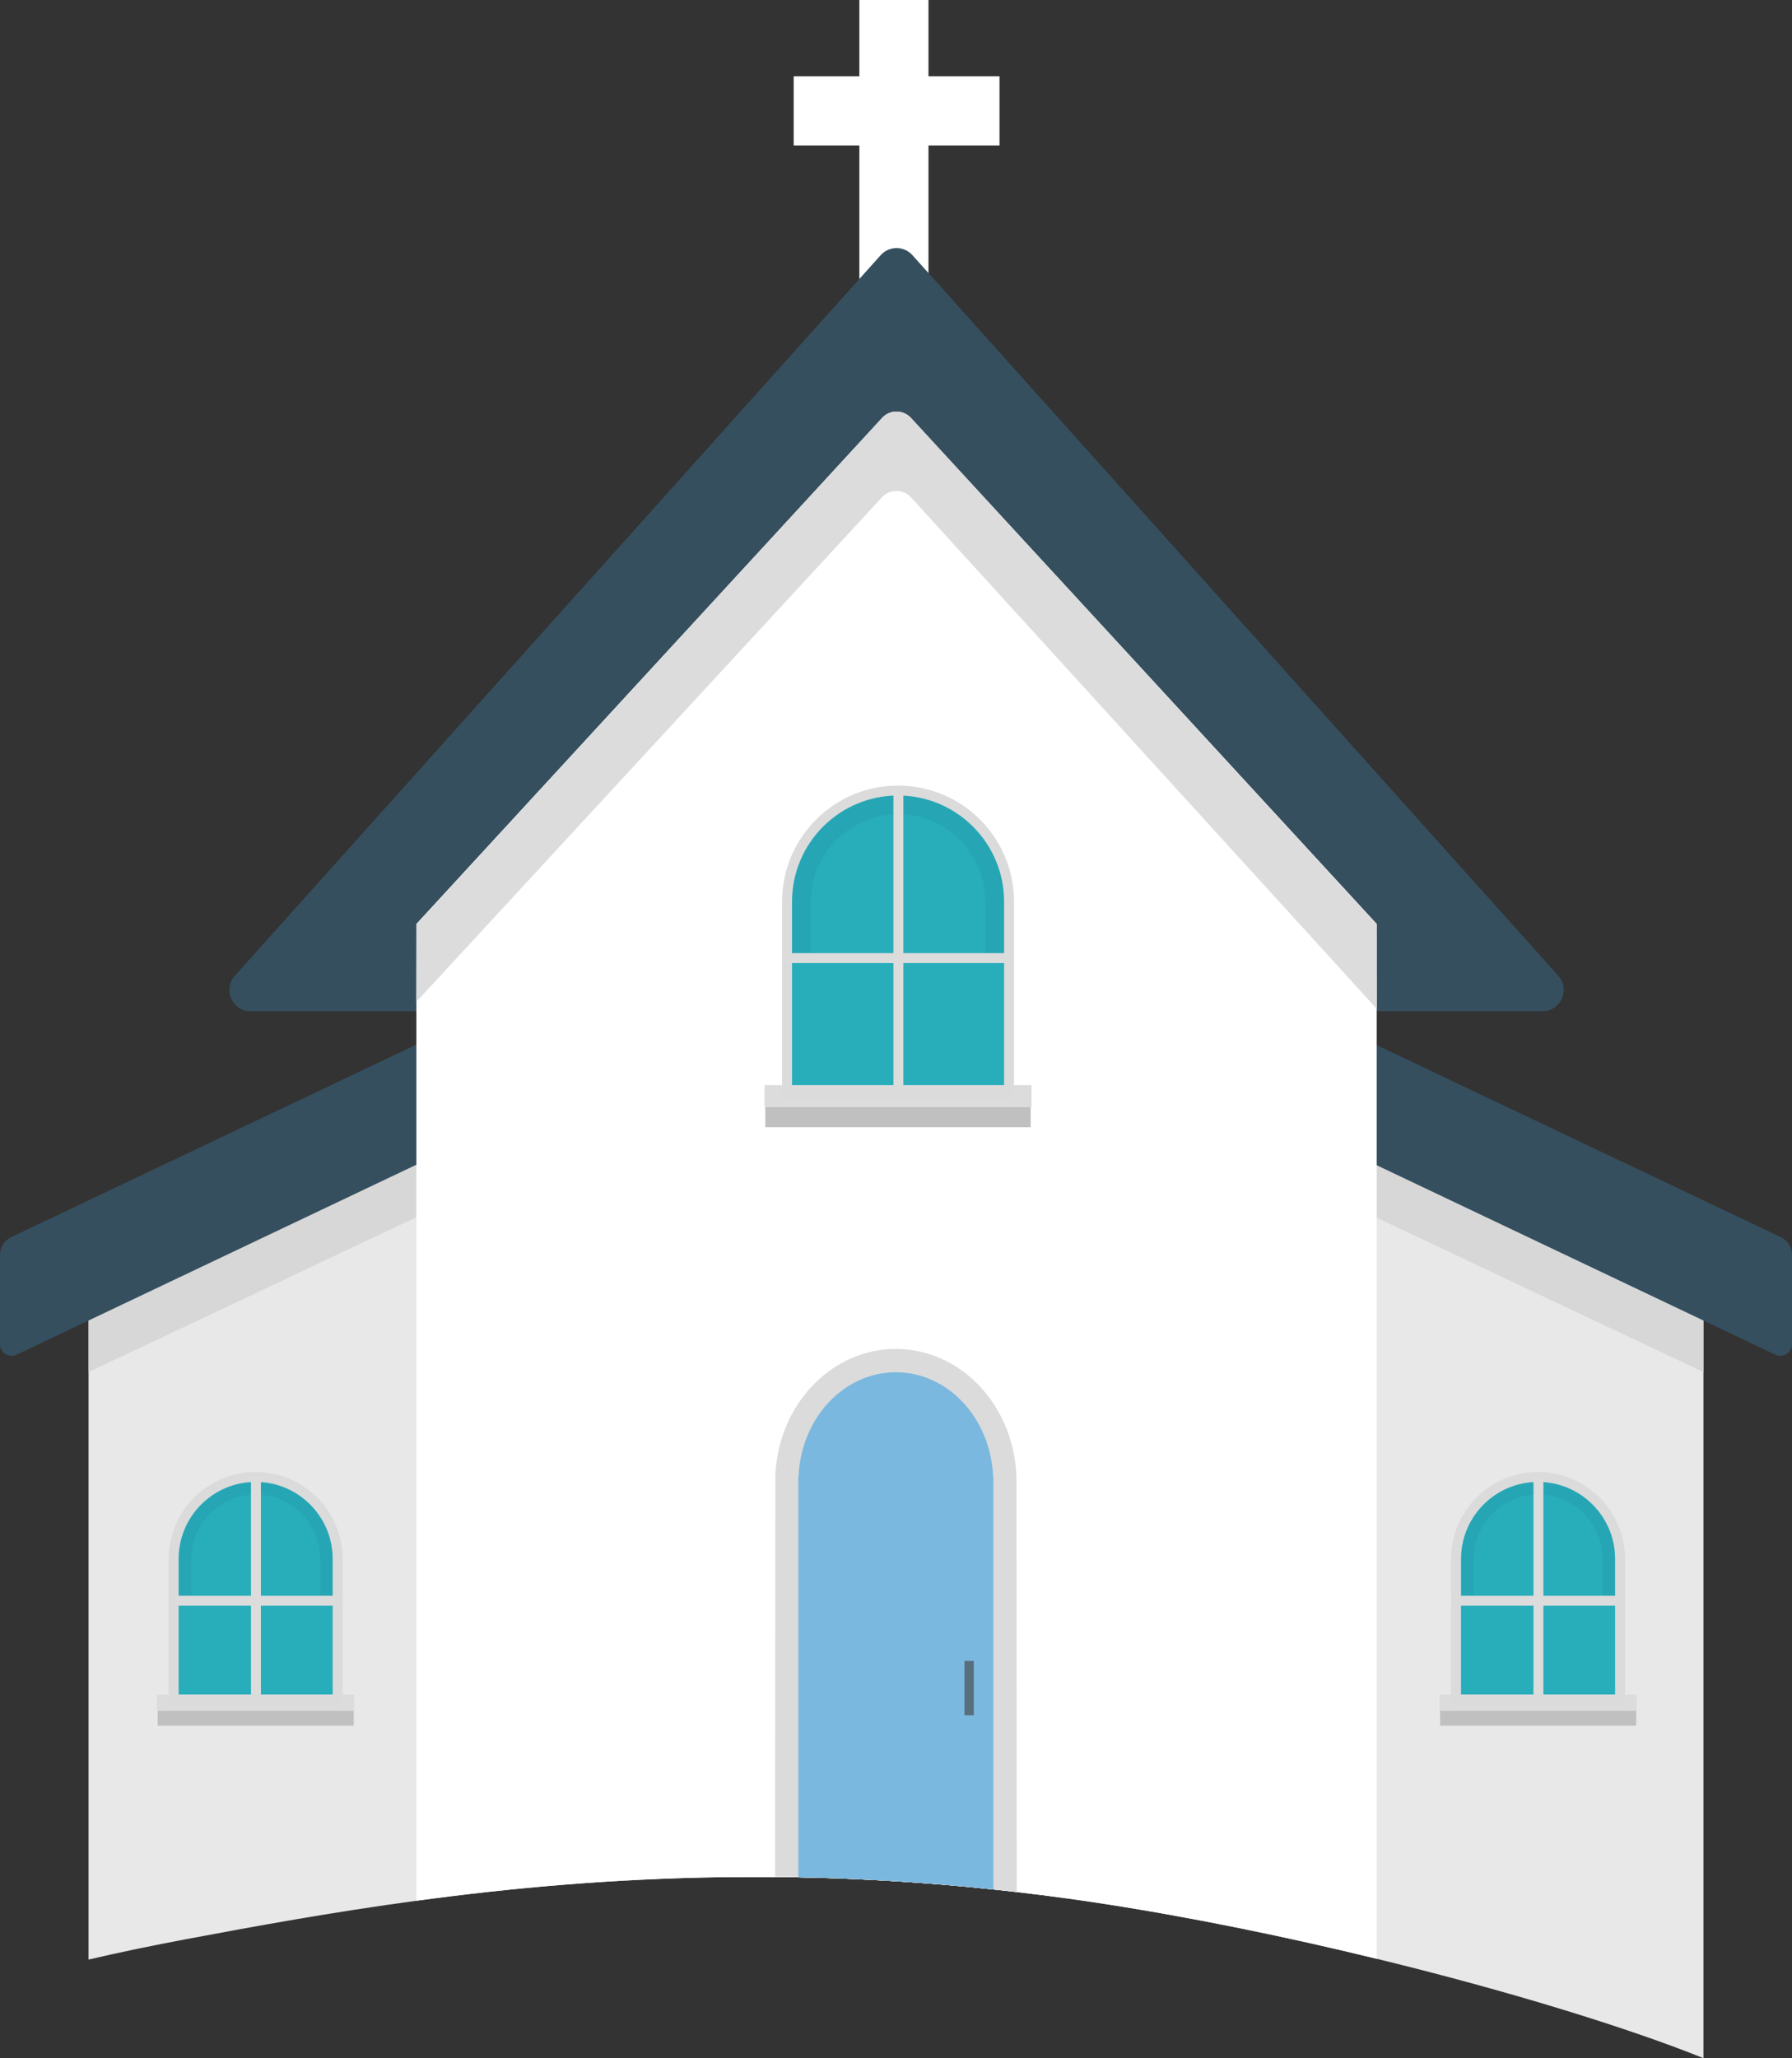 <?xml version="1.0" encoding="UTF-8"?><svg id="Layer_2" xmlns="http://www.w3.org/2000/svg" viewBox="0 0 270.67 310.75"><rect x="0" y="0" width="270.67" height="310.75" fill="#333333" stroke="none"/><defs><style>.cls-1{fill:#454545;opacity:.64;}.cls-1,.cls-2,.cls-3,.cls-4,.cls-5,.cls-6,.cls-7,.cls-8,.cls-9,.cls-10,.cls-11,.cls-12,.cls-13,.cls-14{stroke-width:0px;}.cls-15{stroke:#dcdcdc;}.cls-15,.cls-16{fill:none;stroke-miterlimit:10;stroke-width:1.5px;}.cls-16{stroke:#dbdbdb;}.cls-17{opacity:.25;}.cls-2{fill:#354f5f;}.cls-2,.cls-3,.cls-4,.cls-5,.cls-6,.cls-7,.cls-8{fill-rule:evenodd;}.cls-3{fill:#7bb8df;}.cls-4{fill:#d7d7d7;}.cls-5,.cls-12{fill:#dbdbdb;}.cls-6,.cls-11{fill:#dcdcdc;}.cls-7,.cls-14{fill:#fff;}.cls-8{fill:#e8e8e8;}.cls-9{fill:#28adbb;}.cls-10{fill:#2190a4;}.cls-13{fill:silver;}</style></defs><g id="Layer_1-2"><path class="cls-8" d="M161.06,117.23v169.39c-2.53-.35-5.03-.67-7.51-.95-1.18-.14-2.35-.27-3.52-.39-10.23-1.08-20.05-1.65-29.46-1.83-1.18-.02-2.35-.04-3.52-.04-2.52-.02-5-.01-7.46.01-17.07.22-32.66,1.66-46.7,3.57-12.89,1.74-24.48,3.87-34.72,5.79-5.17.97-10.02,1.97-14.8,3.09v-108.9l49.53-23.38,23.09-10.91,3.04-1.44,20.57-9.72.17-.08,4.18-1.97,4.91-2.32,3.73-1.77h.04s1.91-.92,1.91-.92l8.7-4.1,2.08-.99.09-.04.28-.13,6.05-2.86.19-.09,7.02-3.32,12.11-5.72Z"/><polygon class="cls-4" points="161.06 129.22 13.39 198.96 13.39 207.16 161.06 137.43 161.06 129.22"/><path class="cls-2" d="M161.06,129.22L2.51,204.54c-1.17.55-2.51-.3-2.51-1.59v-13.47c0-1.15.66-2.2,1.7-2.69l159.36-75.71v18.14Z"/><path class="cls-8" d="M257.29,310.75c-11.34-4.56-29.37-10.14-49.35-15-13.6-3.32-28.12-6.31-42.06-8.43-1.61-.24-3.22-.48-4.82-.7-2.53-.35-5.03-.67-7.51-.95-1.18-.14-2.35-.27-3.52-.39-10.23-1.08-20.05-1.65-29.46-1.83-1.18-.02-2.35-.04-3.52-.04-2.52-.02-5-.01-7.46.01V117.23l12.53,5.92,6.59,3.11.19.09,6.33,2.99.09.04.37.17,1.72.82,8.69,4.1,1.92.9.04.02,4.34,2.04,4.31,2.04,4.18,1.97.17.08,20.58,9.72,3.04,1.44,23.08,10.91.19.09,49.35,23.3v123.78Z"/><polygon class="cls-4" points="109.61 129.22 257.28 198.96 257.28 207.16 109.61 137.43 109.61 129.22"/><path class="cls-2" d="M109.61,129.22l158.55,75.32c1.17.55,2.51-.3,2.51-1.59v-13.47c0-1.15-.66-2.2-1.7-2.69L109.61,111.08v18.14Z"/><rect class="cls-14" x="129.8" width="10.44" height="52.61"/><rect class="cls-14" x="130.2" y="1.2" width="10.44" height="31.09" transform="translate(118.68 152.16) rotate(-90)"/><path class="cls-2" d="M232.96,152.69c2.79,0,4.26-3.3,2.4-5.37l-47.56-53.05-49.98-55.74c-1.28-1.43-3.52-1.43-4.8,0l-49.98,55.74-47.56,53.05c-1.86,2.07-.39,5.37,2.4,5.37h195.08Z"/><path class="cls-7" d="M207.94,139.5v156.25c-13.6-3.32-28.12-6.31-42.06-8.43-1.61-.24-3.22-.48-4.82-.7-2.53-.35-5.03-.67-7.51-.95-1.18-.14-2.35-.27-3.52-.39-10.23-1.08-20.05-1.65-29.46-1.83-1.18-.02-2.35-.04-3.52-.04-2.52-.02-5-.01-7.46.01-17.07.22-32.66,1.66-46.7,3.57v-147.49l36.26-39.39,34.07-37c.07-.08.15-.16.23-.22.16-.14.33-.27.51-.37.8-.46,1.77-.5,2.61-.14.37.16.72.39,1.02.72l5.87,6.37,28.21,30.62,36.26,39.39Z"/><path class="cls-6" d="M133.23,63.11l-70.33,76.45-.03,11.72,70.35-76.2c1.18-1.28,3.21-1.27,4.38.01l70.37,77.25-.04-12.79-70.33-76.45c-1.18-1.28-3.2-1.28-4.38,0Z"/><path class="cls-5" d="M150.04,285.28c-10.23-1.08-20.05-1.65-29.46-1.83l.04-60.62c.41-8.71,6.82-15.64,14.69-15.64s14.28,6.93,14.69,15.64l.04,62.45Z"/><path class="cls-12" d="M153.51,222.83v-.16c-.5-10.66-8.5-19-18.2-19s-17.7,8.35-18.2,19l-.04,60.73c1.16,0,2.34.02,3.52.04,9.41.18,19.22.75,29.46,1.83,1.16.12,2.34.25,3.52.39l-.04-62.84ZM124.1,282.7l.04-59.78c.35-6.86,5.24-12.21,11.16-12.21s10.81,5.35,11.17,12.21v27.86s.02,8.19.02,8.19v23.73s-22.39,0-22.39,0Z"/><path class="cls-3" d="M150.04,222.83v62.45c-10.23-1.08-20.05-1.65-29.46-1.83v-60.62h.04c.41-8.71,6.82-15.64,14.69-15.64s14.28,6.93,14.69,15.64h.04Z"/><rect class="cls-1" x="145.68" y="250.78" width="1.4" height="8.2"/><rect class="cls-13" x="115.59" y="165.75" width="40.09" height="4.44"/><path class="cls-9" d="M135.64,119.36h0c9.25,0,16.77,7.51,16.77,16.77v29.11h-33.53v-29.11c0-9.25,7.51-16.77,16.77-16.77Z"/><g class="cls-17"><path class="cls-10" d="M135.64,119.35c-9.26,0-16.77,7.51-16.77,16.77v8.54h3.59v-8.54c0-7.27,5.91-13.18,13.18-13.18s13.17,5.91,13.17,13.18v8.54h3.59v-8.54c0-9.26-7.51-16.77-16.76-16.77Z"/></g><rect class="cls-11" x="115.47" y="163.83" width="40.34" height="3.33"/><path class="cls-16" d="M135.64,119.36h0c9.25,0,16.77,7.51,16.77,16.77v29.11h-33.53v-29.11c0-9.25,7.51-16.77,16.77-16.77Z"/><polyline class="cls-15" points="152.71 144.66 152.4 144.66 148.82 144.66 122.46 144.66 118.87 144.66 118.71 144.66"/><line class="cls-15" x1="135.7" y1="163.91" x2="135.7" y2="119.17"/><rect class="cls-13" x="23.81" y="257.27" width="29.62" height="3.28"/><path class="cls-9" d="M38.62,223h0c6.84,0,12.38,5.55,12.38,12.38v21.5h-24.77v-21.5c0-6.84,5.55-12.38,12.38-12.38Z"/><g class="cls-17"><path class="cls-10" d="M38.62,223c-6.84,0-12.39,5.54-12.39,12.39v6.31h2.65v-6.31c0-5.37,4.37-9.74,9.74-9.74s9.73,4.37,9.73,9.74v6.31h2.65v-6.31c0-6.84-5.54-12.39-12.38-12.39Z"/></g><rect class="cls-11" x="23.72" y="255.85" width="29.8" height="2.46"/><path class="cls-16" d="M38.62,223h0c6.84,0,12.38,5.55,12.38,12.38v21.5h-24.77v-21.5c0-6.84,5.55-12.38,12.38-12.38Z"/><polyline class="cls-15" points="51.23 241.69 51 241.69 48.35 241.69 28.88 241.69 26.23 241.69 26.11 241.69"/><line class="cls-15" x1="38.66" y1="255.91" x2="38.66" y2="222.86"/><rect class="cls-13" x="217.52" y="257.27" width="29.62" height="3.28"/><path class="cls-9" d="M232.32,223h0c6.84,0,12.38,5.55,12.38,12.38v21.5h-24.77v-21.5c0-6.84,5.55-12.38,12.38-12.38Z"/><g class="cls-17"><path class="cls-10" d="M232.32,223c-6.84,0-12.39,5.54-12.39,12.39v6.31h2.65v-6.31c0-5.37,4.37-9.74,9.74-9.74s9.73,4.37,9.73,9.74v6.31h2.65v-6.31c0-6.84-5.54-12.39-12.38-12.39Z"/></g><rect class="cls-11" x="217.42" y="255.85" width="29.8" height="2.46"/><path class="cls-16" d="M232.32,223h0c6.84,0,12.38,5.55,12.38,12.38v21.5h-24.77v-21.5c0-6.84,5.55-12.38,12.38-12.38Z"/><polyline class="cls-15" points="244.93 241.69 244.71 241.69 242.06 241.69 222.59 241.69 219.94 241.69 219.82 241.69"/><line class="cls-15" x1="232.37" y1="255.91" x2="232.37" y2="222.86"/></g></svg>